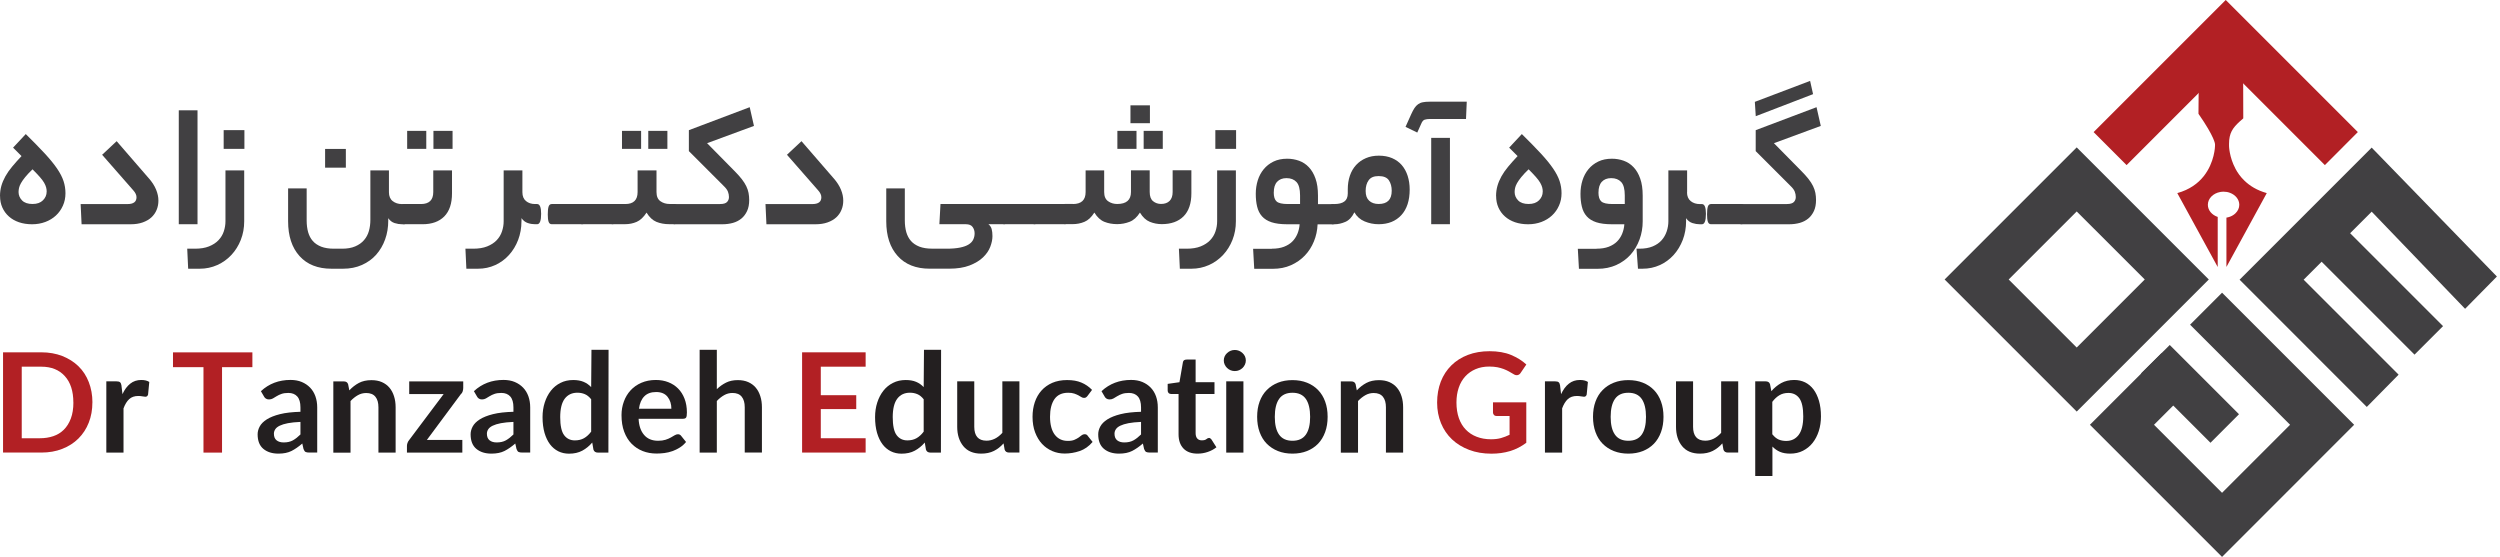 <svg xmlns="http://www.w3.org/2000/svg" width="323" height="72" viewBox="0 0 323 72" fill="none"><path d="M0 25.319C0 24.86 0.061 24.427 0.177 24.012C0.294 23.602 0.471 23.187 0.698 22.777C0.925 22.367 1.219 21.951 1.568 21.53C1.917 21.11 2.321 20.655 2.781 20.168L1.689 19.077L3.329 17.321C4.309 18.285 5.129 19.127 5.788 19.835C6.448 20.55 6.974 21.193 7.367 21.769C7.76 22.345 8.043 22.888 8.209 23.397C8.375 23.901 8.458 24.427 8.458 24.965C8.458 25.552 8.347 26.089 8.126 26.577C7.904 27.07 7.605 27.491 7.223 27.845C6.841 28.2 6.387 28.477 5.86 28.676C5.329 28.875 4.758 28.975 4.138 28.975C3.517 28.975 2.958 28.886 2.454 28.715C1.95 28.543 1.512 28.294 1.147 27.967C0.781 27.64 0.504 27.258 0.305 26.815C0.105 26.372 0.006 25.873 0.006 25.319H0ZM6.032 24.771C6.032 24.582 6.01 24.394 5.96 24.211C5.91 24.029 5.827 23.829 5.7 23.608C5.572 23.386 5.384 23.137 5.14 22.86C4.897 22.583 4.581 22.256 4.204 21.874C3.811 22.256 3.49 22.588 3.257 22.882C3.019 23.176 2.836 23.436 2.709 23.663C2.581 23.89 2.498 24.101 2.459 24.278C2.421 24.455 2.398 24.638 2.398 24.81C2.398 25.22 2.548 25.58 2.847 25.89C3.146 26.2 3.6 26.355 4.199 26.355C4.797 26.355 5.234 26.194 5.55 25.879C5.866 25.563 6.027 25.192 6.027 24.765L6.032 24.771Z" fill="#414042"></path><path d="M19.232 23.037C19.658 23.53 19.968 24.012 20.168 24.5C20.367 24.987 20.467 25.452 20.467 25.912C20.467 26.338 20.395 26.737 20.24 27.108C20.09 27.48 19.863 27.806 19.564 28.083C19.265 28.36 18.888 28.576 18.434 28.737C17.98 28.898 17.465 28.975 16.878 28.975H10.541L10.419 26.366H16.473C17.249 26.366 17.637 26.073 17.637 25.485C17.637 25.203 17.504 24.909 17.232 24.605L13.194 19.996L15.072 18.24L19.226 23.037H19.232Z" fill="#414042"></path><path d="M23.098 14.252H25.519V28.97H23.098V14.252Z" fill="#414042"></path><path d="M31.113 30.991C30.82 31.733 30.415 32.382 29.9 32.935C29.385 33.489 28.776 33.927 28.072 34.243C27.369 34.558 26.61 34.719 25.807 34.719H24.311L24.189 32.132H25.186C25.901 32.132 26.505 32.033 27.003 31.833C27.502 31.634 27.912 31.368 28.227 31.035C28.543 30.703 28.776 30.321 28.914 29.895C29.058 29.468 29.13 29.03 29.13 28.587V22.012H31.551V28.587C31.551 29.44 31.407 30.244 31.113 30.986V30.991ZM31.578 19.237H28.898V16.817H31.578V19.237Z" fill="#414042"></path><path d="M51.946 28.975C51.63 28.975 51.309 28.925 50.982 28.82C50.655 28.715 50.384 28.51 50.162 28.189V28.499C50.162 29.368 50.029 30.183 49.758 30.93C49.486 31.684 49.104 32.337 48.606 32.902C48.107 33.467 47.492 33.905 46.767 34.232C46.035 34.558 45.221 34.719 44.324 34.719H42.828C41.056 34.719 39.676 34.171 38.696 33.08C37.716 31.988 37.223 30.493 37.223 28.593V24.344H39.621V28.499C39.621 29.053 39.688 29.551 39.809 29.994C39.937 30.437 40.136 30.82 40.413 31.135C40.69 31.451 41.056 31.695 41.504 31.872C41.953 32.044 42.507 32.132 43.155 32.132H44.196C44.861 32.132 45.426 32.033 45.891 31.833C46.357 31.634 46.739 31.368 47.032 31.024C47.326 30.687 47.536 30.288 47.664 29.839C47.791 29.39 47.852 28.909 47.852 28.404V22.018H50.251V24.843C50.251 25.347 50.411 25.729 50.738 25.984C51.065 26.239 51.464 26.366 51.935 26.366H52.195C52.544 26.366 52.716 26.787 52.716 27.623C52.716 28.526 52.544 28.975 52.195 28.975H51.935H51.946ZM44.684 21.663H42.003V19.243H44.684V21.663Z" fill="#414042"></path><path d="M54.388 26.361C55.446 26.361 55.978 25.845 55.978 24.815V22.012H58.399V24.981C58.399 26.294 58.066 27.286 57.402 27.961C56.737 28.632 55.801 28.97 54.599 28.97H52.2C51.995 28.97 51.857 28.864 51.785 28.648C51.713 28.432 51.68 28.122 51.68 27.712C51.68 27.252 51.713 26.915 51.785 26.693C51.857 26.471 51.995 26.361 52.2 26.361H54.388ZM55.075 19.237H52.605V16.911H55.075V19.237ZM58.471 19.237H56V16.911H58.471V19.237Z" fill="#414042"></path><path d="M67.372 28.593C67.372 29.446 67.228 30.249 66.946 30.991C66.663 31.733 66.27 32.382 65.771 32.935C65.273 33.489 64.68 33.927 63.993 34.243C63.306 34.558 62.559 34.719 61.75 34.719H60.254L60.133 32.132H61.13C61.844 32.132 62.448 32.033 62.946 31.833C63.445 31.634 63.855 31.368 64.171 31.036C64.486 30.703 64.719 30.321 64.857 29.895C65.001 29.468 65.073 29.03 65.073 28.587V22.012H67.494V24.837C67.494 25.341 67.649 25.724 67.959 25.978C68.269 26.233 68.657 26.361 69.133 26.361H69.394C69.743 26.361 69.915 26.782 69.915 27.618C69.915 28.521 69.743 28.97 69.394 28.97H69.133C68.818 28.97 68.502 28.92 68.186 28.814C67.871 28.709 67.599 28.504 67.378 28.183V28.587L67.372 28.593Z" fill="#414042"></path><path d="M75.21 26.36C75.415 26.36 75.553 26.466 75.625 26.682C75.697 26.898 75.731 27.208 75.731 27.618C75.731 28.078 75.697 28.416 75.625 28.637C75.553 28.859 75.415 28.97 75.21 28.97H71.294C71.089 28.97 70.95 28.864 70.878 28.648C70.806 28.432 70.773 28.122 70.773 27.712C70.773 27.252 70.806 26.915 70.878 26.693C70.95 26.471 71.089 26.36 71.294 26.36H75.21Z" fill="#414042"></path><path d="M79.126 26.36C79.331 26.36 79.469 26.466 79.541 26.682C79.613 26.898 79.647 27.208 79.647 27.618C79.647 28.078 79.613 28.416 79.541 28.637C79.469 28.859 79.331 28.97 79.126 28.97H75.21C75.005 28.97 74.866 28.864 74.794 28.648C74.722 28.432 74.689 28.122 74.689 27.712C74.689 27.252 74.722 26.915 74.794 26.693C74.866 26.471 75.005 26.36 75.21 26.36H79.126Z" fill="#414042"></path><path d="M80.788 26.361C81.846 26.361 82.377 25.845 82.377 24.815V22.012H84.82V24.815C84.82 25.369 84.992 25.762 85.33 26C85.668 26.239 86.067 26.355 86.526 26.355H87.141C87.507 26.355 87.689 26.776 87.689 27.612C87.689 28.515 87.507 28.964 87.141 28.964H86.454C85.85 28.964 85.308 28.864 84.815 28.665C84.327 28.465 83.895 28.067 83.535 27.468C83.142 28.072 82.71 28.471 82.256 28.665C81.796 28.864 81.308 28.964 80.782 28.964H79.121C78.915 28.964 78.777 28.859 78.705 28.643C78.633 28.427 78.6 28.116 78.6 27.707C78.6 27.247 78.633 26.909 78.705 26.687C78.777 26.466 78.915 26.355 79.121 26.355H80.782L80.788 26.361ZM82.832 19.237H80.361V16.911H82.832V19.237ZM86.227 19.237H83.757V16.911H86.227V19.237Z" fill="#414042"></path><path d="M93.04 26.361C93.467 26.361 93.766 26.272 93.932 26.1C94.098 25.928 94.181 25.712 94.181 25.458C94.181 25.22 94.137 24.987 94.048 24.76C93.96 24.533 93.777 24.283 93.489 24.012L89.002 19.525V16.817L96.862 13.848L97.411 16.268L91.356 18.501L94.846 22.04C95.239 22.433 95.566 22.793 95.821 23.12C96.076 23.447 96.269 23.752 96.414 24.045C96.558 24.339 96.652 24.632 96.713 24.926C96.768 25.22 96.796 25.524 96.796 25.84C96.796 26.394 96.707 26.87 96.524 27.263C96.341 27.657 96.098 27.983 95.788 28.238C95.477 28.493 95.117 28.676 94.696 28.798C94.275 28.914 93.821 28.975 93.334 28.975H87.163C86.958 28.975 86.82 28.87 86.748 28.654C86.676 28.438 86.643 28.128 86.643 27.718C86.643 27.258 86.676 26.92 86.748 26.698C86.82 26.477 86.958 26.366 87.163 26.366H93.051L93.04 26.361Z" fill="#414042"></path><path d="M107.713 23.037C108.14 23.53 108.45 24.012 108.649 24.5C108.849 24.987 108.949 25.452 108.949 25.912C108.949 26.338 108.877 26.737 108.721 27.108C108.572 27.48 108.345 27.806 108.046 28.083C107.747 28.36 107.37 28.576 106.916 28.737C106.461 28.898 105.946 28.975 105.359 28.975H99.022L98.901 26.366H104.955C105.73 26.366 106.118 26.073 106.118 25.485C106.118 25.203 105.985 24.909 105.714 24.605L101.676 19.996L103.553 18.24L107.708 23.037H107.713Z" fill="#414042"></path><path d="M122.287 32.132C122.985 32.132 123.566 32.082 124.031 31.988C124.497 31.894 124.868 31.761 125.15 31.584C125.427 31.412 125.627 31.202 125.743 30.952C125.859 30.709 125.92 30.443 125.92 30.155C125.92 29.839 125.832 29.562 125.66 29.324C125.488 29.086 125.195 28.969 124.785 28.969H121.367L121.511 26.36H129.748C130.097 26.36 130.268 26.782 130.268 27.618C130.268 28.521 130.091 28.969 129.748 28.969H127.704C127.909 29.13 128.047 29.335 128.119 29.584C128.191 29.839 128.225 30.144 128.225 30.509C128.225 30.936 128.13 31.396 127.942 31.889C127.754 32.382 127.438 32.836 127.006 33.251C126.568 33.672 125.992 34.016 125.272 34.298C124.552 34.575 123.671 34.714 122.625 34.714H120.11C118.337 34.714 116.958 34.165 115.978 33.074C114.997 31.983 114.504 30.487 114.504 28.587V24.339H116.903V28.493C116.903 29.047 116.969 29.546 117.091 29.989C117.218 30.432 117.418 30.814 117.695 31.13C117.972 31.445 118.337 31.689 118.786 31.866C119.235 32.038 119.789 32.127 120.437 32.127H122.287V32.132Z" fill="#414042"></path><path d="M133.658 26.36C133.863 26.36 134.002 26.466 134.074 26.682C134.146 26.898 134.179 27.208 134.179 27.618C134.179 28.078 134.146 28.416 134.074 28.637C134.002 28.859 133.863 28.97 133.658 28.97H129.742C129.537 28.97 129.399 28.864 129.327 28.648C129.255 28.432 129.222 28.122 129.222 27.712C129.222 27.252 129.255 26.915 129.327 26.693C129.399 26.471 129.537 26.36 129.742 26.36H133.658Z" fill="#414042"></path><path d="M137.575 26.36C137.78 26.36 137.918 26.466 137.99 26.682C138.062 26.898 138.095 27.208 138.095 27.618C138.095 28.078 138.062 28.416 137.99 28.637C137.918 28.859 137.78 28.97 137.575 28.97H133.658C133.454 28.97 133.315 28.864 133.243 28.648C133.171 28.432 133.138 28.122 133.138 27.712C133.138 27.252 133.171 26.915 133.243 26.693C133.315 26.471 133.454 26.36 133.658 26.36H137.575Z" fill="#414042"></path><path d="M138.621 26.36C139.713 26.36 140.261 25.845 140.261 24.815V22.012H142.659V24.815C142.659 25.369 142.831 25.762 143.169 26C143.507 26.239 143.9 26.355 144.343 26.355C145.529 26.355 146.121 25.84 146.121 24.81V22.007H148.542V24.81C148.542 25.363 148.686 25.757 148.98 25.995C149.273 26.233 149.617 26.349 150.01 26.349C150.486 26.349 150.852 26.216 151.112 25.956C151.372 25.696 151.505 25.314 151.505 24.804V22.001H153.926V24.97C153.926 26.283 153.588 27.274 152.918 27.95C152.248 28.62 151.306 28.958 150.104 28.958C149.567 28.958 149.052 28.859 148.559 28.659C148.066 28.46 147.639 28.061 147.279 27.463C146.897 28.067 146.454 28.465 145.939 28.659C145.423 28.859 144.892 28.958 144.338 28.958C143.734 28.958 143.186 28.859 142.687 28.659C142.189 28.46 141.757 28.061 141.391 27.463C141.009 28.067 140.582 28.465 140.111 28.659C139.635 28.859 139.131 28.958 138.594 28.958H137.575C137.37 28.958 137.231 28.853 137.159 28.637C137.087 28.421 137.054 28.111 137.054 27.701C137.054 27.241 137.087 26.903 137.159 26.682C137.231 26.46 137.37 26.349 137.575 26.349H138.621V26.36ZM146.836 19.237H144.365V16.911H146.836V19.237ZM148.57 15.914H146.055V13.61H148.57V15.914ZM150.231 19.237H147.761V16.911H150.231V19.237Z" fill="#414042"></path><path d="M159.238 30.991C158.944 31.733 158.54 32.382 158.025 32.935C157.51 33.489 156.9 33.927 156.197 34.243C155.494 34.558 154.735 34.719 153.931 34.719H152.436L152.314 32.132H153.311C154.026 32.132 154.629 32.033 155.128 31.833C155.626 31.634 156.036 31.368 156.352 31.035C156.668 30.703 156.9 30.321 157.039 29.895C157.183 29.468 157.255 29.03 157.255 28.587V22.012H159.676V28.587C159.676 29.44 159.532 30.244 159.238 30.986V30.991ZM159.703 19.237H157.022V16.817H159.703V19.237Z" fill="#414042"></path><path d="M164.328 32.132C164.932 32.132 165.447 32.049 165.885 31.883C166.317 31.717 166.683 31.49 166.965 31.207C167.248 30.925 167.469 30.587 167.63 30.199C167.79 29.811 167.885 29.401 167.912 28.975H166.3C165.475 28.975 164.805 28.886 164.284 28.715C163.763 28.543 163.348 28.283 163.049 27.945C162.75 27.607 162.539 27.191 162.423 26.698C162.301 26.206 162.246 25.652 162.246 25.037C162.246 24.422 162.334 23.84 162.506 23.292C162.678 22.744 162.938 22.267 163.276 21.857C163.614 21.447 164.04 21.115 164.544 20.871C165.048 20.628 165.636 20.506 166.3 20.506C166.838 20.506 167.347 20.594 167.829 20.766C168.311 20.938 168.738 21.215 169.098 21.597C169.463 21.979 169.751 22.467 169.962 23.07C170.178 23.674 170.283 24.405 170.283 25.28V26.372H172.205C172.554 26.372 172.726 26.793 172.726 27.629C172.726 28.532 172.548 28.981 172.205 28.981H170.233C170.2 29.756 170.045 30.493 169.757 31.191C169.474 31.889 169.081 32.498 168.582 33.019C168.084 33.539 167.486 33.955 166.793 34.265C166.095 34.575 165.314 34.73 164.445 34.73H162.046L161.902 32.143H164.323L164.328 32.132ZM164.567 24.865C164.567 25.419 164.688 25.807 164.938 26.028C165.181 26.25 165.669 26.361 166.4 26.361H167.968V25.247C167.968 24.422 167.813 23.846 167.502 23.514C167.192 23.181 166.766 23.015 166.212 23.015C165.691 23.015 165.287 23.176 164.999 23.491C164.711 23.807 164.572 24.267 164.572 24.871L164.567 24.865Z" fill="#414042"></path><path d="M172.427 26.36C172.964 26.36 173.385 26.255 173.684 26.039C173.983 25.823 174.133 25.474 174.133 24.981V24.461C174.133 23.829 174.221 23.242 174.404 22.705C174.587 22.167 174.853 21.708 175.202 21.326C175.551 20.943 175.972 20.65 176.47 20.434C176.969 20.218 177.528 20.112 178.143 20.112C178.791 20.112 179.367 20.218 179.866 20.434C180.364 20.65 180.779 20.949 181.112 21.337C181.444 21.724 181.699 22.19 181.871 22.727C182.042 23.264 182.131 23.851 182.131 24.483C182.131 25.906 181.771 27.009 181.051 27.795C180.331 28.576 179.356 28.969 178.121 28.969C177.489 28.969 176.88 28.848 176.304 28.604C175.728 28.36 175.285 27.967 174.986 27.43C174.686 28.044 174.299 28.46 173.822 28.665C173.346 28.87 172.881 28.975 172.421 28.975H172.205C172 28.975 171.862 28.87 171.79 28.654C171.718 28.438 171.684 28.128 171.684 27.718C171.684 27.258 171.718 26.92 171.79 26.698C171.862 26.477 172 26.366 172.205 26.366H172.421L172.427 26.36ZM179.81 24.649C179.81 24.112 179.688 23.663 179.445 23.297C179.201 22.932 178.758 22.749 178.126 22.749C177.495 22.749 177.096 22.926 176.836 23.281C176.575 23.635 176.442 24.101 176.442 24.671C176.442 25.242 176.592 25.646 176.891 25.928C177.19 26.211 177.606 26.355 178.126 26.355C179.251 26.355 179.81 25.785 179.81 24.643V24.649Z" fill="#414042"></path><path d="M184.795 15.371C184.48 15.371 184.236 15.404 184.059 15.465C183.881 15.526 183.732 15.709 183.61 16.014L183.111 17.127L181.594 16.39L182.33 14.751C182.474 14.435 182.613 14.175 182.746 13.97C182.879 13.765 183.034 13.598 183.211 13.471C183.383 13.344 183.588 13.255 183.826 13.211C184.064 13.161 184.358 13.139 184.707 13.139H189.504L189.409 15.371H184.795ZM184.912 17.814H187.332V28.97H184.912V17.814Z" fill="#414042"></path><path d="M193.292 25.319C193.292 24.86 193.353 24.427 193.47 24.012C193.586 23.602 193.763 23.187 193.99 22.777C194.217 22.367 194.511 21.951 194.86 21.53C195.209 21.11 195.613 20.655 196.073 20.168L194.982 19.077L196.621 17.321C197.602 18.285 198.422 19.127 199.081 19.835C199.74 20.55 200.266 21.193 200.659 21.769C201.053 22.345 201.335 22.888 201.501 23.397C201.667 23.901 201.751 24.427 201.751 24.965C201.751 25.552 201.64 26.089 201.418 26.577C201.197 27.07 200.898 27.491 200.515 27.845C200.133 28.2 199.679 28.477 199.153 28.676C198.621 28.875 198.05 28.975 197.43 28.975C196.81 28.975 196.25 28.886 195.746 28.715C195.242 28.543 194.804 28.294 194.439 27.967C194.073 27.64 193.796 27.258 193.597 26.815C193.398 26.372 193.298 25.873 193.298 25.319H193.292ZM199.324 24.771C199.324 24.582 199.302 24.394 199.252 24.211C199.203 24.029 199.119 23.829 198.992 23.608C198.865 23.386 198.676 23.137 198.433 22.86C198.189 22.583 197.873 22.256 197.497 21.874C197.103 22.256 196.782 22.588 196.549 22.882C196.311 23.176 196.128 23.436 196.001 23.663C195.874 23.89 195.79 24.101 195.752 24.278C195.713 24.455 195.691 24.638 195.691 24.81C195.691 25.22 195.84 25.58 196.139 25.89C196.439 26.2 196.893 26.355 197.491 26.355C198.089 26.355 198.527 26.194 198.843 25.879C199.158 25.563 199.319 25.192 199.319 24.765L199.324 24.771Z" fill="#414042"></path><path d="M206.282 32.132C206.885 32.132 207.4 32.049 207.838 31.883C208.27 31.717 208.636 31.49 208.918 31.207C209.201 30.925 209.422 30.587 209.583 30.199C209.743 29.811 209.838 29.401 209.865 28.975H208.253C207.428 28.975 206.758 28.886 206.237 28.715C205.717 28.543 205.301 28.283 205.002 27.945C204.703 27.607 204.492 27.191 204.376 26.698C204.254 26.206 204.199 25.652 204.199 25.037C204.199 24.422 204.287 23.84 204.459 23.292C204.631 22.744 204.891 22.267 205.229 21.857C205.567 21.447 205.994 21.115 206.498 20.871C207.002 20.628 207.589 20.506 208.253 20.506C208.791 20.506 209.3 20.594 209.782 20.766C210.264 20.938 210.691 21.215 211.051 21.597C211.416 21.979 211.704 22.467 211.915 23.07C212.131 23.674 212.236 24.405 212.236 25.28V28.604C212.236 29.413 212.103 30.188 211.832 30.93C211.56 31.673 211.178 32.326 210.68 32.891C210.181 33.451 209.566 33.899 208.841 34.232C208.115 34.564 207.301 34.73 206.398 34.73H203.999L203.855 32.143H206.276L206.282 32.132ZM206.52 24.865C206.52 25.419 206.642 25.807 206.891 26.028C207.135 26.25 207.622 26.361 208.353 26.361H209.921V25.247C209.921 24.422 209.766 23.846 209.455 23.514C209.145 23.181 208.719 23.015 208.165 23.015C207.644 23.015 207.24 23.176 206.952 23.491C206.664 23.807 206.525 24.267 206.525 24.871L206.52 24.865Z" fill="#414042"></path><path d="M217.963 24.843C217.963 25.347 218.124 25.729 218.44 25.984C218.756 26.239 219.154 26.366 219.625 26.366H219.886C220.235 26.366 220.406 26.787 220.406 27.623C220.406 28.526 220.235 28.975 219.886 28.975H219.625C219.309 28.975 218.988 28.925 218.661 28.82C218.335 28.715 218.063 28.51 217.842 28.189V28.593C217.842 29.446 217.698 30.249 217.415 30.991C217.127 31.733 216.739 32.382 216.241 32.935C215.742 33.489 215.15 33.927 214.463 34.243C213.776 34.558 213.028 34.719 212.219 34.719H211.627L211.438 32.132H211.821C212.485 32.132 213.056 32.033 213.532 31.833C214.009 31.634 214.391 31.368 214.684 31.036C214.978 30.703 215.194 30.321 215.338 29.895C215.482 29.468 215.554 29.03 215.554 28.587V22.012H217.975V24.837L217.963 24.843Z" fill="#414042"></path><path d="M224.987 26.36C225.192 26.36 225.331 26.466 225.403 26.682C225.475 26.898 225.508 27.208 225.508 27.618C225.508 28.078 225.475 28.416 225.403 28.637C225.331 28.859 225.192 28.97 224.987 28.97H221.071C220.866 28.97 220.728 28.864 220.656 28.648C220.583 28.432 220.55 28.122 220.55 27.712C220.55 27.252 220.583 26.915 220.656 26.693C220.728 26.471 220.866 26.36 221.071 26.36H224.987Z" fill="#414042"></path><path d="M230.875 26.361C231.302 26.361 231.601 26.272 231.767 26.1C231.933 25.928 232.016 25.712 232.016 25.458C232.016 25.22 231.972 24.987 231.883 24.76C231.795 24.533 231.612 24.283 231.324 24.012L226.837 19.525V16.817L234.697 13.848L235.245 16.268L229.191 18.501L232.681 22.04C233.074 22.433 233.401 22.793 233.656 23.12C233.911 23.447 234.104 23.752 234.248 24.045C234.392 24.339 234.487 24.632 234.548 24.926C234.603 25.22 234.631 25.524 234.631 25.84C234.631 26.394 234.542 26.87 234.359 27.263C234.176 27.657 233.933 27.983 233.623 28.238C233.312 28.493 232.952 28.676 232.531 28.798C232.11 28.914 231.656 28.975 231.169 28.975H224.998C224.793 28.975 224.655 28.87 224.583 28.654C224.511 28.438 224.477 28.128 224.477 27.718C224.477 27.258 224.511 26.92 224.583 26.698C224.655 26.477 224.793 26.366 224.998 26.366H230.886L230.875 26.361ZM226.721 13.161L233.866 10.452L234.248 12.164L226.843 15.011L226.726 13.161H226.721Z" fill="#414042"></path><path d="M11.937 51.995C11.937 52.943 11.782 53.818 11.466 54.61C11.156 55.402 10.707 56.083 10.131 56.659C9.555 57.23 8.857 57.679 8.043 57.994C7.229 58.316 6.331 58.471 5.34 58.471H0.393V45.52H5.345C6.331 45.52 7.234 45.681 8.048 45.997C8.863 46.318 9.555 46.755 10.137 47.321C10.718 47.886 11.161 48.567 11.472 49.37C11.782 50.168 11.942 51.043 11.942 51.995H11.937ZM9.477 51.995C9.477 50.539 9.112 49.403 8.375 48.594C7.638 47.78 6.63 47.376 5.345 47.376H2.808V56.621H5.151C5.777 56.621 6.348 56.532 6.88 56.355C7.411 56.178 7.86 55.901 8.242 55.524C8.624 55.147 8.929 54.665 9.151 54.078C9.372 53.491 9.483 52.799 9.483 51.99L9.477 51.995Z" fill="#B22024"></path><path d="M15.814 50.943C16.086 50.345 16.423 49.885 16.828 49.569C17.232 49.248 17.703 49.093 18.251 49.093C18.678 49.093 19.027 49.176 19.287 49.348L19.132 50.965C19.082 51.159 18.966 51.259 18.783 51.259C18.695 51.259 18.561 51.242 18.395 51.209C18.229 51.176 18.052 51.159 17.869 51.159C17.376 51.159 16.983 51.298 16.689 51.569C16.396 51.84 16.152 52.239 15.958 52.76V58.476H13.737V49.27H15.044C15.266 49.27 15.421 49.309 15.509 49.387C15.598 49.464 15.659 49.597 15.687 49.774L15.825 50.943H15.814Z" fill="#231F20"></path><path d="M32.609 47.437H28.687V58.476H26.289V47.437H22.35V45.526H32.609V47.437Z" fill="#B22024"></path><path d="M33.717 50.533C34.758 49.569 36.032 49.087 37.538 49.087C38.087 49.087 38.569 49.176 38.99 49.353C39.411 49.531 39.771 49.774 40.07 50.084C40.369 50.395 40.596 50.771 40.751 51.203C40.906 51.641 40.984 52.117 40.984 52.638V58.471H39.97C39.749 58.471 39.588 58.443 39.483 58.393C39.377 58.343 39.289 58.21 39.211 58.005L39.056 57.302C38.574 57.717 38.109 58.039 37.66 58.266C37.212 58.493 36.647 58.609 35.977 58.609C35.168 58.609 34.52 58.404 34.027 57.994C33.534 57.584 33.285 56.959 33.285 56.111C33.285 55.773 33.373 55.435 33.556 55.097C33.739 54.76 34.043 54.455 34.47 54.183C34.902 53.912 35.467 53.685 36.176 53.508C36.885 53.33 37.766 53.231 38.818 53.203V52.638C38.818 52.001 38.68 51.53 38.408 51.226C38.137 50.921 37.749 50.766 37.256 50.766C36.907 50.766 36.608 50.81 36.37 50.893C36.132 50.976 35.921 51.076 35.744 51.187C35.567 51.298 35.406 51.397 35.256 51.48C35.107 51.563 34.941 51.608 34.758 51.608C34.603 51.608 34.47 51.575 34.359 51.502C34.248 51.431 34.165 51.342 34.115 51.237L33.705 50.533H33.717ZM38.824 54.51C38.175 54.538 37.633 54.593 37.195 54.676C36.758 54.76 36.408 54.87 36.143 54.998C35.877 55.125 35.683 55.28 35.567 55.457C35.45 55.635 35.389 55.823 35.389 56.033C35.389 56.421 35.506 56.709 35.738 56.892C35.971 57.075 36.276 57.163 36.652 57.163C37.117 57.163 37.516 57.075 37.843 56.892C38.17 56.709 38.491 56.455 38.818 56.133V54.516L38.824 54.51Z" fill="#231F20"></path><path d="M45.127 50.439C45.504 50.035 45.919 49.713 46.368 49.475C46.816 49.237 47.359 49.115 47.996 49.115C48.5 49.115 48.955 49.198 49.342 49.37C49.73 49.542 50.057 49.78 50.317 50.09C50.578 50.4 50.777 50.771 50.91 51.203C51.048 51.63 51.115 52.106 51.115 52.627V58.476H48.894V52.627C48.894 52.04 48.766 51.586 48.506 51.264C48.246 50.938 47.847 50.777 47.315 50.777C46.927 50.777 46.562 50.871 46.235 51.059C45.903 51.248 45.587 51.497 45.288 51.813V58.482H43.066V49.276H44.413C44.712 49.276 44.9 49.398 44.977 49.647L45.133 50.444L45.127 50.439Z" fill="#231F20"></path><path d="M59.85 50.123C59.85 50.278 59.822 50.434 59.772 50.583C59.723 50.733 59.645 50.849 59.54 50.926L55.153 56.837H59.734V58.476H52.577V57.601C52.577 57.496 52.599 57.374 52.644 57.241C52.688 57.102 52.766 56.97 52.871 56.842L57.319 50.915H52.871V49.276H59.85V50.134V50.123Z" fill="#231F20"></path><path d="M61.235 50.533C62.276 49.569 63.55 49.087 65.057 49.087C65.605 49.087 66.087 49.176 66.508 49.353C66.929 49.531 67.289 49.774 67.588 50.084C67.887 50.395 68.114 50.771 68.269 51.203C68.424 51.641 68.502 52.117 68.502 52.638V58.471H67.488C67.267 58.471 67.106 58.443 67.001 58.393C66.896 58.343 66.807 58.21 66.73 58.005L66.575 57.302C66.093 57.717 65.627 58.039 65.179 58.266C64.73 58.493 64.165 58.609 63.495 58.609C62.686 58.609 62.038 58.404 61.545 57.994C61.052 57.584 60.803 56.959 60.803 56.111C60.803 55.773 60.891 55.435 61.074 55.097C61.257 54.76 61.562 54.455 61.988 54.183C62.42 53.912 62.985 53.685 63.694 53.508C64.403 53.33 65.284 53.231 66.336 53.203V52.638C66.336 52.001 66.198 51.53 65.926 51.226C65.655 50.921 65.267 50.766 64.774 50.766C64.425 50.766 64.126 50.81 63.888 50.893C63.65 50.976 63.439 51.076 63.262 51.187C63.085 51.298 62.924 51.397 62.775 51.48C62.625 51.563 62.459 51.608 62.276 51.608C62.121 51.608 61.988 51.575 61.877 51.502C61.767 51.431 61.684 51.342 61.634 51.237L61.224 50.533H61.235ZM66.342 54.51C65.694 54.538 65.151 54.593 64.713 54.676C64.276 54.76 63.927 54.87 63.661 54.998C63.395 55.125 63.201 55.28 63.085 55.457C62.968 55.635 62.908 55.823 62.908 56.033C62.908 56.421 63.024 56.709 63.257 56.892C63.489 57.075 63.794 57.163 64.171 57.163C64.636 57.163 65.035 57.075 65.361 56.892C65.688 56.709 66.01 56.455 66.336 56.133V54.516L66.342 54.51Z" fill="#231F20"></path><path d="M78.627 45.194L78.605 58.476H77.259C76.949 58.476 76.755 58.349 76.672 58.089L76.517 57.175C76.14 57.618 75.714 57.967 75.232 58.227C74.75 58.487 74.18 58.615 73.515 58.615C73.011 58.615 72.546 58.51 72.13 58.304C71.715 58.094 71.355 57.795 71.055 57.396C70.756 56.997 70.524 56.51 70.352 55.923C70.186 55.336 70.097 54.66 70.097 53.895C70.097 53.22 70.192 52.588 70.38 52.007C70.568 51.419 70.834 50.915 71.172 50.483C71.51 50.051 71.925 49.713 72.413 49.47C72.9 49.22 73.448 49.099 74.058 49.099C74.578 49.099 75.022 49.176 75.393 49.331C75.764 49.486 76.091 49.713 76.379 50.013L76.417 45.194H78.627ZM76.384 51.591C76.124 51.264 75.847 51.043 75.553 50.921C75.26 50.799 74.944 50.738 74.606 50.738C73.903 50.738 73.36 50.993 72.966 51.508C72.579 52.023 72.379 52.815 72.379 53.895C72.379 54.975 72.546 55.779 72.889 56.227C73.227 56.676 73.687 56.898 74.274 56.898C74.728 56.898 75.121 56.803 75.454 56.615C75.786 56.427 76.096 56.144 76.379 55.768V51.597L76.384 51.591Z" fill="#231F20"></path><path d="M82.51 54.123C82.549 54.992 82.782 55.685 83.214 56.189C83.646 56.698 84.25 56.947 85.031 56.947C85.396 56.947 85.712 56.903 85.978 56.82C86.244 56.737 86.476 56.637 86.67 56.526C86.864 56.416 87.036 56.316 87.174 56.233C87.318 56.15 87.457 56.105 87.584 56.105C87.767 56.105 87.911 56.178 88.011 56.322L88.637 57.103C88.404 57.391 88.133 57.629 87.828 57.823C87.523 58.017 87.202 58.172 86.87 58.288C86.537 58.404 86.2 58.487 85.845 58.532C85.49 58.576 85.153 58.598 84.831 58.598C84.183 58.598 83.585 58.493 83.037 58.277C82.488 58.061 82.012 57.745 81.602 57.33C81.192 56.914 80.876 56.399 80.644 55.779C80.411 55.158 80.3 54.449 80.3 53.641C80.3 53.015 80.4 52.428 80.605 51.874C80.804 51.32 81.098 50.838 81.475 50.428C81.851 50.018 82.317 49.691 82.871 49.453C83.424 49.215 84.045 49.093 84.732 49.093C85.319 49.093 85.856 49.187 86.338 49.376C86.825 49.564 87.246 49.835 87.606 50.195C87.966 50.555 88.243 50.993 88.443 51.514C88.642 52.034 88.748 52.627 88.748 53.286C88.748 53.624 88.714 53.846 88.642 53.951C88.57 54.056 88.432 54.106 88.221 54.106H82.505L82.51 54.123ZM86.742 52.815C86.742 52.206 86.582 51.691 86.255 51.275C85.928 50.86 85.435 50.65 84.776 50.65C84.117 50.65 83.613 50.832 83.247 51.203C82.876 51.575 82.643 52.112 82.555 52.81H86.748L86.742 52.815Z" fill="#231F20"></path><path d="M92.614 50.278C92.979 49.929 93.378 49.647 93.81 49.431C94.242 49.215 94.752 49.11 95.322 49.11C95.826 49.11 96.281 49.193 96.668 49.364C97.056 49.536 97.383 49.774 97.643 50.084C97.904 50.395 98.103 50.766 98.236 51.198C98.374 51.624 98.441 52.101 98.441 52.621V58.471H96.22V52.621C96.22 52.034 96.092 51.58 95.832 51.259C95.572 50.932 95.173 50.771 94.641 50.771C94.253 50.771 93.888 50.865 93.561 51.054C93.229 51.242 92.913 51.491 92.614 51.807V58.476H90.393V45.194H92.614V50.284V50.278Z" fill="#231F20"></path><path d="M106.046 47.376V51.059H110.627V52.854H106.046V56.621H111.84V58.471H103.631V45.52H111.84V47.376H106.046Z" fill="#B22024"></path><path d="M121.589 45.194L121.567 58.476H120.221C119.91 58.476 119.717 58.349 119.633 58.089L119.478 57.175C119.102 57.618 118.675 57.967 118.193 58.227C117.711 58.487 117.141 58.615 116.476 58.615C115.972 58.615 115.507 58.51 115.091 58.304C114.676 58.094 114.316 57.795 114.017 57.396C113.718 56.997 113.485 56.51 113.313 55.923C113.147 55.336 113.059 54.66 113.059 53.895C113.059 53.22 113.153 52.588 113.341 52.007C113.529 51.419 113.795 50.915 114.133 50.483C114.471 50.051 114.886 49.713 115.374 49.47C115.861 49.22 116.41 49.099 117.019 49.099C117.54 49.099 117.983 49.176 118.354 49.331C118.725 49.486 119.052 49.713 119.34 50.013L119.379 45.194H121.589ZM119.345 51.591C119.085 51.264 118.808 51.043 118.515 50.921C118.221 50.799 117.905 50.738 117.567 50.738C116.864 50.738 116.321 50.993 115.928 51.508C115.54 52.023 115.341 52.815 115.341 53.895C115.341 54.975 115.507 55.779 115.85 56.227C116.188 56.676 116.648 56.898 117.235 56.898C117.689 56.898 118.083 56.803 118.415 56.615C118.747 56.427 119.057 56.144 119.34 55.768V51.597L119.345 51.591Z" fill="#231F20"></path><path d="M131.709 49.265V58.471H130.385C130.075 58.471 129.875 58.343 129.798 58.083L129.659 57.285C129.294 57.701 128.878 58.028 128.413 58.26C127.948 58.493 127.399 58.609 126.773 58.609C125.76 58.609 124.99 58.288 124.464 57.645C123.937 57.003 123.671 56.166 123.671 55.142V49.27H125.876V55.142C125.876 55.729 126.003 56.172 126.264 56.477C126.524 56.781 126.923 56.936 127.455 56.936C128.208 56.936 128.889 56.599 129.504 55.923V49.27H131.709V49.265Z" fill="#231F20"></path><path d="M140.505 51.159C140.438 51.237 140.377 51.298 140.311 51.342C140.244 51.386 140.161 51.408 140.056 51.408C139.94 51.408 139.823 51.375 139.713 51.303C139.602 51.231 139.475 51.159 139.325 51.076C139.175 50.998 138.998 50.921 138.788 50.849C138.577 50.777 138.322 50.744 138.007 50.744C137.215 50.744 136.627 51.015 136.24 51.563C135.858 52.112 135.664 52.871 135.664 53.846C135.664 54.821 135.869 55.635 136.278 56.166C136.688 56.698 137.248 56.964 137.962 56.964C138.311 56.964 138.599 56.92 138.81 56.826C139.02 56.731 139.209 56.637 139.358 56.532C139.508 56.427 139.641 56.333 139.746 56.239C139.857 56.15 139.984 56.1 140.128 56.1C140.322 56.1 140.46 56.172 140.538 56.316L141.164 57.097C140.682 57.668 140.123 58.061 139.486 58.277C138.849 58.493 138.206 58.598 137.558 58.598C136.987 58.598 136.45 58.493 135.952 58.277C135.453 58.061 135.01 57.756 134.633 57.352C134.257 56.947 133.958 56.449 133.736 55.862C133.514 55.275 133.404 54.599 133.404 53.846C133.404 53.17 133.503 52.544 133.697 51.962C133.891 51.386 134.179 50.882 134.556 50.461C134.932 50.04 135.398 49.708 135.952 49.464C136.506 49.226 137.143 49.104 137.874 49.104C138.605 49.104 139.186 49.209 139.707 49.425C140.228 49.641 140.688 49.957 141.092 50.373L140.505 51.154V51.159Z" fill="#231F20"></path><path d="M142.322 50.533C143.363 49.569 144.637 49.087 146.144 49.087C146.692 49.087 147.174 49.176 147.595 49.353C148.016 49.531 148.376 49.774 148.675 50.084C148.974 50.395 149.201 50.771 149.356 51.203C149.511 51.641 149.589 52.117 149.589 52.638V58.471H148.575C148.354 58.471 148.193 58.443 148.088 58.393C147.983 58.343 147.894 58.21 147.816 58.005L147.661 57.302C147.179 57.717 146.714 58.039 146.265 58.266C145.817 58.493 145.252 58.609 144.582 58.609C143.773 58.609 143.125 58.404 142.632 57.994C142.139 57.584 141.89 56.959 141.89 56.111C141.89 55.773 141.978 55.435 142.161 55.097C142.344 54.76 142.648 54.455 143.075 54.183C143.507 53.912 144.072 53.685 144.781 53.508C145.49 53.33 146.371 53.231 147.423 53.203V52.638C147.423 52.001 147.285 51.53 147.013 51.226C146.742 50.921 146.354 50.766 145.861 50.766C145.512 50.766 145.213 50.81 144.975 50.893C144.737 50.976 144.526 51.076 144.349 51.187C144.172 51.298 144.011 51.397 143.861 51.48C143.712 51.563 143.546 51.608 143.363 51.608C143.208 51.608 143.075 51.575 142.964 51.502C142.853 51.431 142.77 51.342 142.72 51.237L142.311 50.533H142.322ZM147.429 54.51C146.781 54.538 146.238 54.593 145.8 54.676C145.363 54.76 145.014 54.87 144.748 54.998C144.482 55.125 144.288 55.28 144.172 55.457C144.055 55.635 143.994 55.823 143.994 56.033C143.994 56.421 144.111 56.709 144.343 56.892C144.576 57.075 144.881 57.163 145.257 57.163C145.723 57.163 146.121 57.075 146.448 56.892C146.775 56.709 147.096 56.455 147.423 56.133V54.516L147.429 54.51Z" fill="#231F20"></path><path d="M154.724 58.609C153.932 58.609 153.322 58.388 152.901 57.944C152.48 57.501 152.27 56.892 152.27 56.111V50.904H151.312C151.184 50.904 151.073 50.865 150.99 50.788C150.907 50.71 150.863 50.6 150.863 50.456V49.597L152.386 49.381L152.835 46.789C152.874 46.567 153.034 46.456 153.322 46.456H154.474V49.381H156.912V50.904H154.474V55.956C154.474 56.255 154.541 56.488 154.679 56.648C154.818 56.809 155.012 56.892 155.272 56.892C155.543 56.892 155.743 56.842 155.865 56.737C155.987 56.632 156.103 56.582 156.208 56.582C156.313 56.582 156.419 56.648 156.518 56.776L157.161 57.789C156.834 58.05 156.463 58.249 156.036 58.393C155.615 58.537 155.178 58.609 154.718 58.609H154.724Z" fill="#231F20"></path><path d="M160.961 46.578C160.961 46.761 160.922 46.938 160.844 47.105C160.767 47.271 160.662 47.42 160.534 47.542C160.407 47.664 160.252 47.764 160.085 47.836C159.919 47.908 159.737 47.941 159.537 47.941C159.338 47.941 159.16 47.908 158.989 47.836C158.823 47.764 158.667 47.669 158.54 47.542C158.413 47.42 158.307 47.271 158.23 47.105C158.152 46.938 158.114 46.761 158.114 46.578C158.114 46.202 158.258 45.88 158.54 45.614C158.828 45.349 159.16 45.216 159.537 45.216C159.914 45.216 160.246 45.349 160.534 45.614C160.822 45.88 160.961 46.202 160.961 46.578ZM160.65 49.27V58.476H158.429V49.27H160.65Z" fill="#231F20"></path><path d="M166.987 49.11C167.674 49.11 168.3 49.22 168.859 49.442C169.419 49.663 169.895 49.979 170.294 50.389C170.693 50.799 170.998 51.297 171.208 51.879C171.424 52.466 171.529 53.12 171.529 53.851C171.529 54.582 171.424 55.241 171.208 55.828C170.992 56.421 170.687 56.92 170.294 57.33C169.895 57.739 169.419 58.055 168.859 58.277C168.3 58.498 167.674 58.609 166.987 58.609C166.3 58.609 165.674 58.498 165.115 58.277C164.556 58.055 164.074 57.739 163.669 57.33C163.265 56.92 162.96 56.421 162.744 55.828C162.528 55.236 162.423 54.577 162.423 53.851C162.423 53.125 162.528 52.466 162.744 51.879C162.96 51.292 163.265 50.799 163.669 50.389C164.074 49.979 164.556 49.663 165.115 49.442C165.674 49.22 166.3 49.11 166.987 49.11ZM166.987 56.947C167.768 56.947 168.344 56.681 168.715 56.155C169.087 55.629 169.269 54.865 169.269 53.862C169.269 52.86 169.087 52.073 168.715 51.541C168.344 51.01 167.768 50.744 166.987 50.744C166.206 50.744 165.63 51.01 165.259 51.541C164.888 52.073 164.705 52.849 164.705 53.862C164.705 54.876 164.888 55.629 165.259 56.155C165.63 56.681 166.206 56.947 166.987 56.947Z" fill="#231F20"></path><path d="M175.296 50.439C175.673 50.035 176.088 49.713 176.537 49.475C176.985 49.237 177.528 49.115 178.165 49.115C178.669 49.115 179.123 49.198 179.511 49.37C179.899 49.542 180.226 49.78 180.486 50.09C180.746 50.4 180.946 50.771 181.079 51.203C181.217 51.63 181.284 52.106 181.284 52.627V58.476H179.062V52.627C179.062 52.04 178.935 51.586 178.675 51.264C178.414 50.938 178.016 50.777 177.484 50.777C177.096 50.777 176.731 50.871 176.404 51.059C176.071 51.248 175.756 51.497 175.457 51.813V58.482H173.235V49.276H174.581C174.88 49.276 175.069 49.398 175.146 49.647L175.301 50.444L175.296 50.439Z" fill="#231F20"></path><path d="M192.888 51.979H197.197V57.208C196.533 57.701 195.835 58.061 195.093 58.282C194.35 58.504 193.553 58.615 192.694 58.615C191.642 58.615 190.683 58.454 189.819 58.127C188.955 57.8 188.213 57.346 187.598 56.765C186.978 56.178 186.507 55.48 186.175 54.671C185.842 53.857 185.676 52.97 185.676 52.007C185.676 51.043 185.837 50.118 186.152 49.303C186.468 48.489 186.928 47.791 187.515 47.21C188.108 46.623 188.817 46.174 189.653 45.853C190.484 45.537 191.42 45.376 192.462 45.376C193.503 45.376 194.467 45.537 195.242 45.864C196.018 46.191 196.671 46.6 197.203 47.093L196.5 48.129C196.394 48.312 196.256 48.423 196.079 48.462C195.901 48.5 195.719 48.456 195.525 48.323C195.331 48.207 195.131 48.09 194.932 47.98C194.733 47.869 194.511 47.769 194.267 47.675C194.029 47.586 193.758 47.509 193.459 47.448C193.159 47.392 192.81 47.359 192.406 47.359C191.758 47.359 191.171 47.47 190.65 47.692C190.13 47.913 189.686 48.223 189.315 48.628C188.944 49.032 188.662 49.52 188.468 50.09C188.274 50.66 188.174 51.297 188.174 52.001C188.174 52.754 188.28 53.43 188.484 54.017C188.695 54.61 188.989 55.108 189.382 55.507C189.77 55.912 190.24 56.222 190.794 56.432C191.348 56.648 191.963 56.754 192.639 56.754C193.121 56.754 193.547 56.704 193.924 56.599C194.301 56.493 194.672 56.349 195.037 56.172V53.751H193.381C193.237 53.751 193.121 53.713 193.032 53.624C192.943 53.541 192.894 53.43 192.894 53.303V51.979H192.888Z" fill="#B22024"></path><path d="M201.684 50.943C201.956 50.345 202.293 49.885 202.698 49.569C203.102 49.248 203.573 49.093 204.121 49.093C204.548 49.093 204.897 49.176 205.157 49.348L205.002 50.965C204.952 51.159 204.836 51.259 204.653 51.259C204.564 51.259 204.432 51.242 204.265 51.209C204.099 51.176 203.922 51.159 203.739 51.159C203.246 51.159 202.853 51.298 202.559 51.569C202.266 51.84 202.022 52.239 201.828 52.76V58.476H199.607V49.27H200.914C201.136 49.27 201.291 49.309 201.379 49.387C201.468 49.464 201.529 49.597 201.557 49.774L201.695 50.943H201.684Z" fill="#231F20"></path><path d="M210.38 49.11C211.067 49.11 211.693 49.22 212.253 49.442C212.812 49.663 213.289 49.979 213.687 50.389C214.086 50.799 214.391 51.297 214.601 51.879C214.817 52.466 214.923 53.12 214.923 53.851C214.923 54.582 214.817 55.241 214.601 55.828C214.385 56.421 214.081 56.92 213.687 57.33C213.289 57.739 212.812 58.055 212.253 58.277C211.693 58.498 211.067 58.609 210.38 58.609C209.694 58.609 209.068 58.498 208.508 58.277C207.949 58.055 207.467 57.739 207.063 57.33C206.658 56.92 206.354 56.421 206.138 55.828C205.922 55.236 205.816 54.577 205.816 53.851C205.816 53.125 205.922 52.466 206.138 51.879C206.354 51.292 206.658 50.799 207.063 50.389C207.467 49.979 207.949 49.663 208.508 49.442C209.068 49.22 209.694 49.11 210.38 49.11ZM210.38 56.947C211.162 56.947 211.738 56.681 212.109 56.155C212.48 55.629 212.663 54.865 212.663 53.862C212.663 52.86 212.48 52.073 212.109 51.541C211.738 51.01 211.162 50.744 210.38 50.744C209.599 50.744 209.023 51.01 208.652 51.541C208.281 52.073 208.098 52.849 208.098 53.862C208.098 54.876 208.281 55.629 208.652 56.155C209.023 56.681 209.599 56.947 210.38 56.947Z" fill="#231F20"></path><path d="M224.577 49.265V58.471H223.253C222.943 58.471 222.744 58.343 222.666 58.083L222.528 57.285C222.162 57.701 221.747 58.028 221.281 58.26C220.816 58.493 220.268 58.609 219.642 58.609C218.628 58.609 217.858 58.288 217.332 57.645C216.806 57.003 216.54 56.166 216.54 55.142V49.27H218.745V55.142C218.745 55.729 218.872 56.172 219.132 56.477C219.393 56.781 219.791 56.936 220.323 56.936C221.076 56.936 221.758 56.599 222.373 55.923V49.27H224.577V49.265Z" fill="#231F20"></path><path d="M228.848 50.555C229.224 50.112 229.651 49.758 230.133 49.492C230.615 49.226 231.18 49.093 231.828 49.093C232.337 49.093 232.797 49.198 233.224 49.403C233.645 49.614 234.005 49.918 234.309 50.317C234.608 50.721 234.841 51.209 235.013 51.791C235.179 52.367 235.268 53.037 235.268 53.79C235.268 54.477 235.173 55.114 234.985 55.701C234.797 56.288 234.531 56.792 234.188 57.224C233.844 57.657 233.429 57.989 232.941 58.238C232.454 58.487 231.905 58.609 231.296 58.609C230.775 58.609 230.332 58.532 229.972 58.377C229.607 58.221 229.285 57.994 228.997 57.695V61.501H226.776V49.27H228.122C228.421 49.27 228.61 49.392 228.687 49.641L228.864 50.555H228.848ZM228.986 56.111C229.247 56.438 229.518 56.659 229.806 56.787C230.094 56.909 230.415 56.97 230.781 56.97C231.457 56.97 231.994 56.709 232.387 56.189C232.781 55.668 232.98 54.87 232.98 53.79C232.98 52.71 232.814 51.923 232.476 51.458C232.138 50.998 231.667 50.766 231.069 50.766C230.615 50.766 230.222 50.865 229.889 51.071C229.557 51.27 229.258 51.552 228.981 51.918V56.111H228.986Z" fill="#231F20"></path><path d="M268.311 27.319L277.102 36.109L268.311 44.9L259.521 36.109L268.311 27.319ZM268.311 19.043L251.245 36.109L268.311 53.175L285.377 36.109L268.311 19.043Z" fill="#414042"></path><path d="M287.565 8.519L300.372 21.331L304.631 17.066L287.565 0L270.494 17.066L274.753 21.331L287.565 8.519Z" fill="#B22024"></path><path d="M309.899 48.406L297.63 36.137L306.42 27.347L318.49 39.898L322.6 35.727L306.42 19.071L289.354 36.137L305.789 52.577L309.899 48.406Z" fill="#414042"></path><path d="M303.313 29.806L315.643 42.136L311.954 45.819L299.436 33.301L303.313 29.806Z" fill="#414042"></path><path d="M287.089 37.815L282.957 41.948L294.024 53.015L294.018 53.02L295.879 54.881L287.089 63.672L278.298 54.881L283.411 49.769L279.268 45.631L270.017 54.881L287.089 71.953L304.155 54.881L287.089 37.815Z" fill="#414042"></path><path d="M280.331 44.573L276.626 48.24L285.593 57.208L289.277 53.519L280.331 44.573Z" fill="#414042"></path><path d="M288.823 21.796C288.014 20.29 287.992 18.866 287.992 18.866V18.589C287.992 17.193 288.457 16.529 289.393 15.676C289.521 15.554 289.67 15.432 289.82 15.305V15.277C289.82 15.277 289.82 15.277 289.831 15.277L289.814 9.007C289.814 8.719 289.825 8.436 289.842 8.165H284.076C284.081 8.331 284.092 8.486 284.092 8.658L284.042 14.706C284.042 14.706 284.059 14.706 284.065 14.717V14.734C286.164 17.753 286.18 18.622 286.18 18.622V18.866C286.18 18.866 286.147 20.982 284.702 22.788C283.981 23.685 282.907 24.505 281.306 24.948L286.529 34.498V28.028C285.782 27.779 285.255 27.169 285.255 26.46C285.255 25.646 285.937 24.97 286.856 24.804C286.995 24.782 287.133 24.765 287.283 24.765C287.582 24.765 287.864 24.815 288.119 24.915C288.823 25.181 289.316 25.768 289.316 26.46C289.316 26.876 289.133 27.258 288.828 27.552C288.634 27.745 288.391 27.895 288.119 27.995C287.975 28.05 287.815 28.094 287.654 28.116V34.492L292.866 24.948C291.598 24.594 290.662 24.006 289.964 23.325C289.465 22.843 289.1 22.323 288.817 21.796H288.823Z" fill="#B22024"></path></svg>